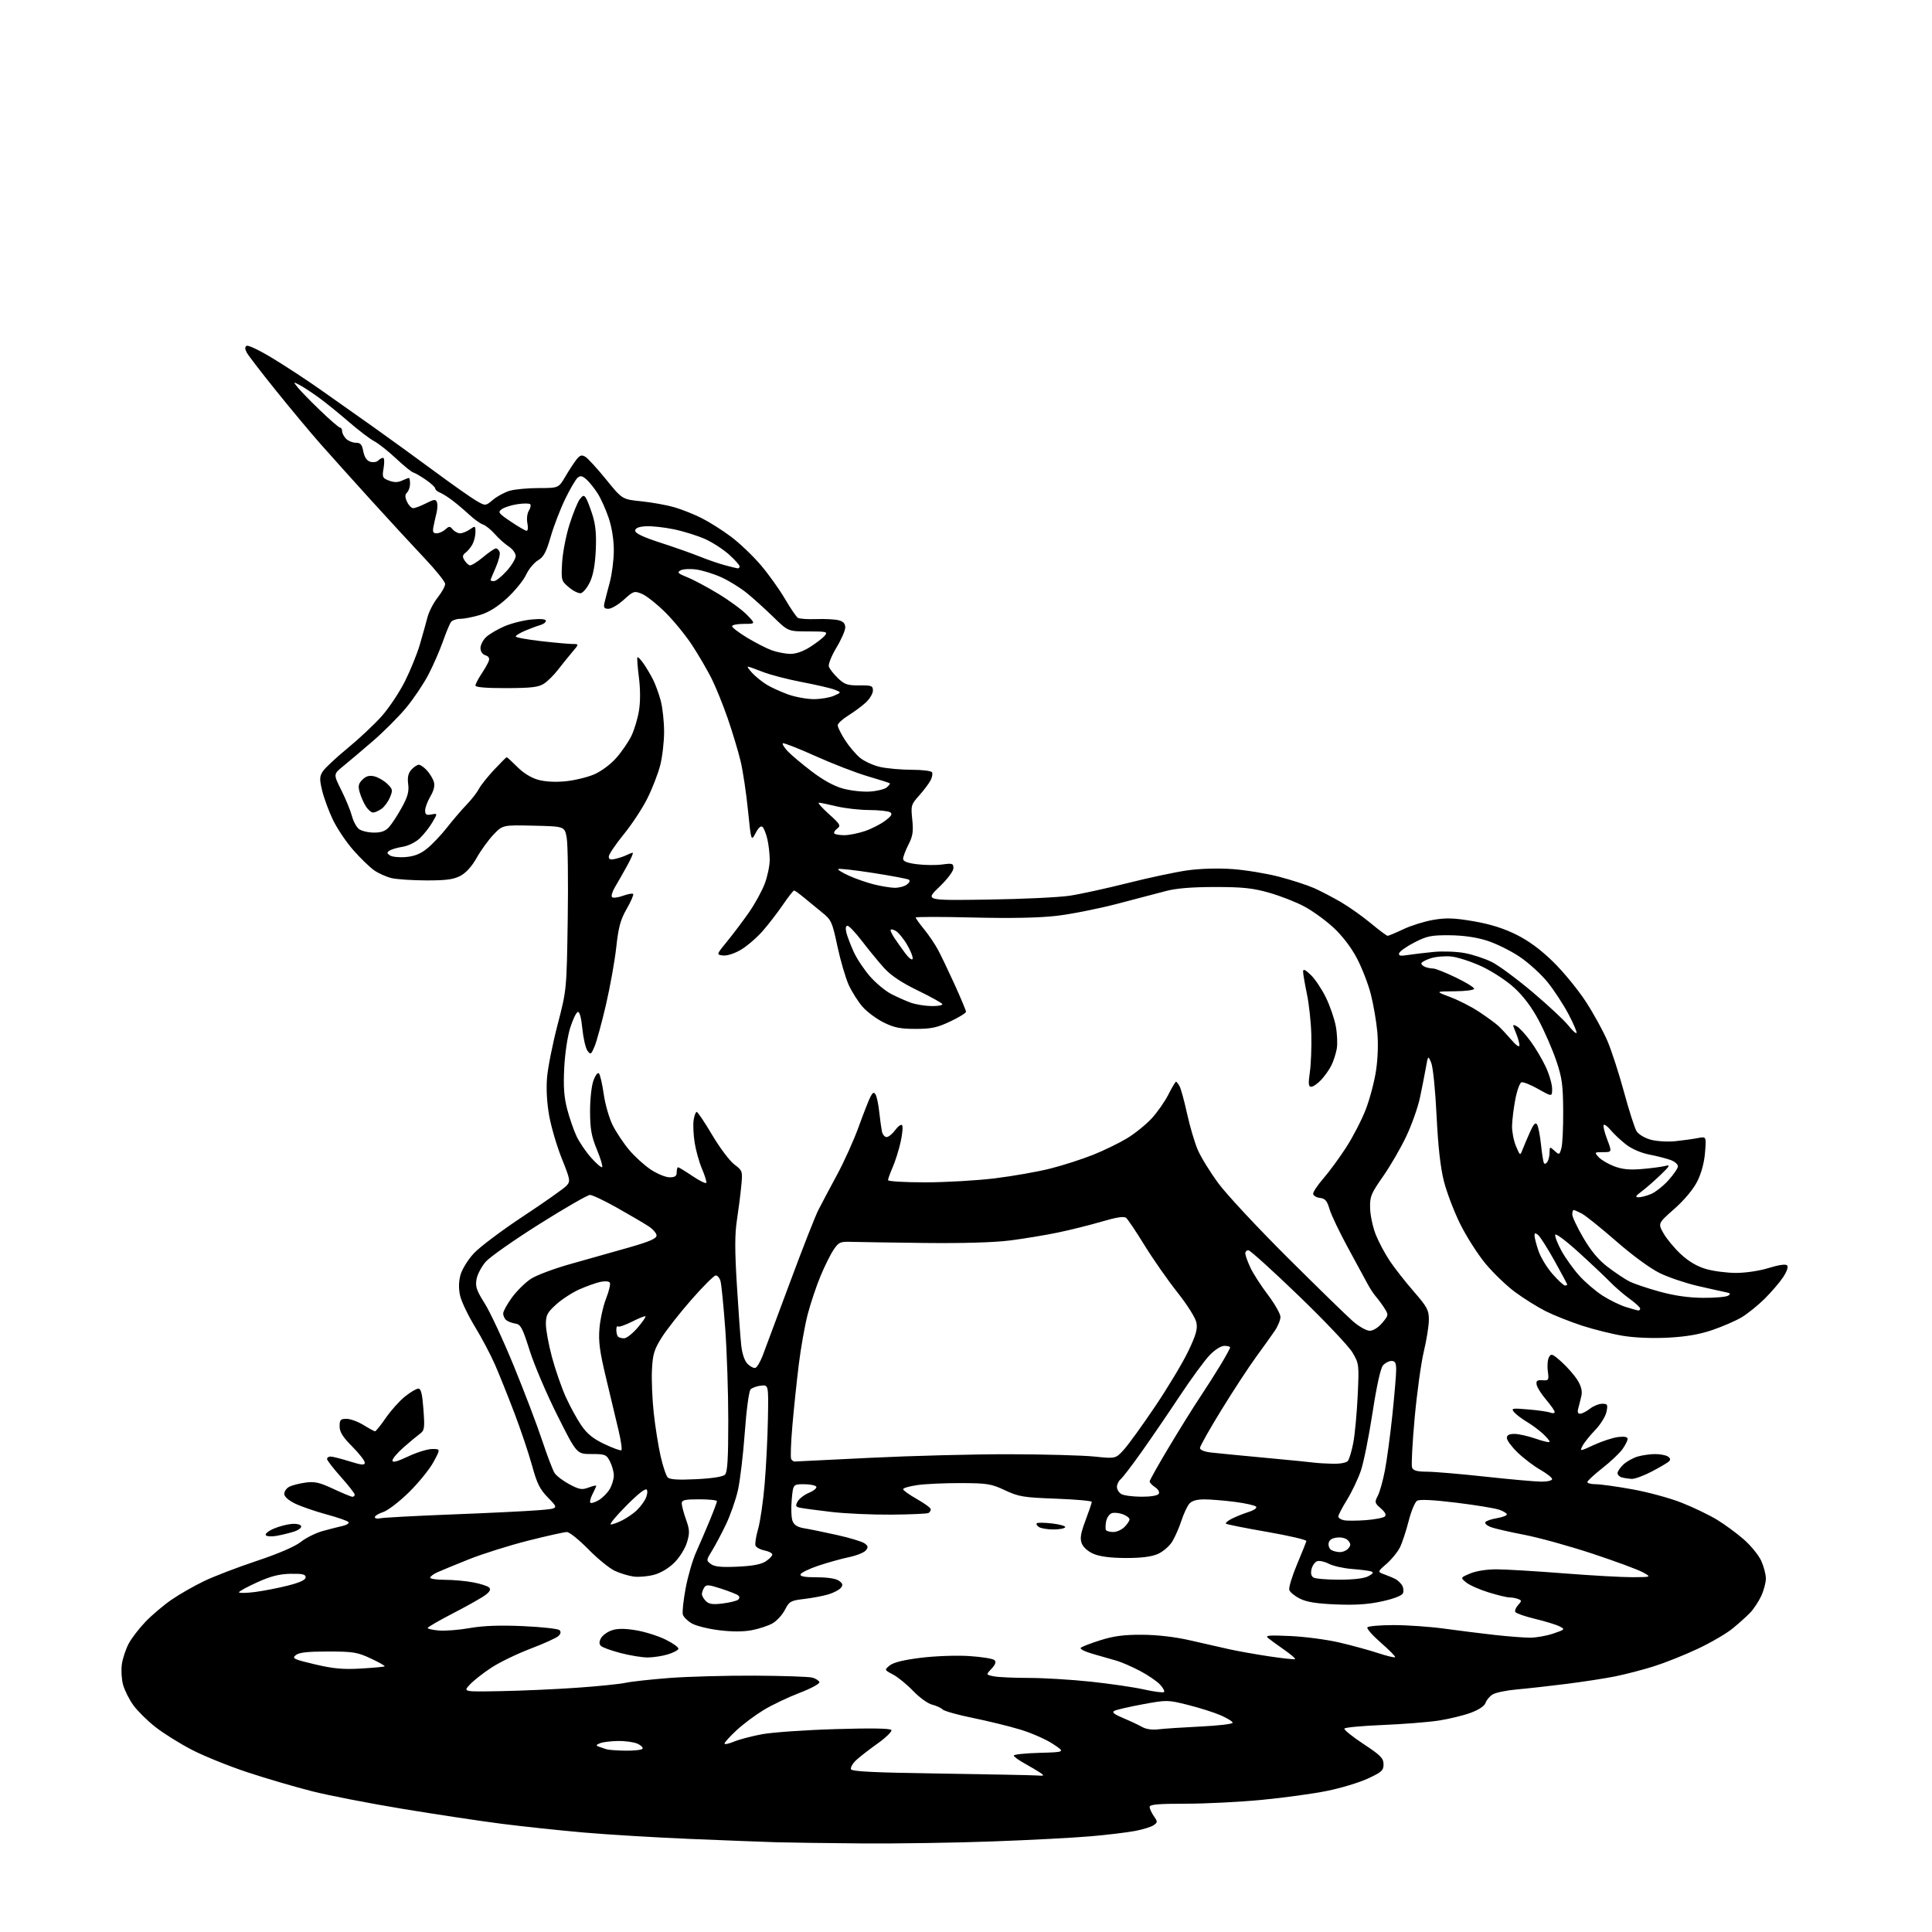 <?xml version="1.0" encoding="UTF-8" standalone="no"?>
<svg 
  version="1.1" 
  xmlns="http://www.w3.org/2000/svg" 
  xmlns:xlink="http://www.w3.org/1999/xlink" 
  xmlns:svg="http://www.w3.org/2000/svg"
  xmlns:rdf="http://www.w3.org/1999/02/22-rdf-syntax-ns#"
  xmlns:cc="http://creativecommons.org/ns#"
  xmlns:dc="http://purl.org/dc/elements/1.1/"
  viewBox="0 0 768 768"
  width="768"
  height="768"
>
<style>svg {background-color: white; }</style>"
<path stroke="none" fill="black" fill-rule="evenodd" d="M342.50,732.79C328.75,732.68 313.45,732.47 308.50,732.32C303.55,732.17 288.25,731.58 274.50,731.01C260.75,730.44 241.62,729.29 232.00,728.45C222.38,727.61 207.67,726.04 199.33,724.97C190.99,723.91 173.31,721.24 160.05,719.05C146.78,716.86 130.55,713.70 123.97,712.03C117.39,710.36 105.95,707.01 98.55,704.57C91.15,702.13 81.13,698.09 76.30,695.59C71.46,693.08 64.91,688.99 61.74,686.49C58.57,684.00 54.63,680.10 52.99,677.82C51.34,675.55 49.51,671.88 48.91,669.67C48.31,667.45 48.11,663.77 48.45,661.49C48.79,659.20 50.00,655.57 51.13,653.42C52.26,651.26 55.29,647.32 57.85,644.66C60.41,641.99 65.09,638.04 68.26,635.86C71.43,633.69 77.24,630.37 81.17,628.49C85.10,626.60 94.52,622.99 102.10,620.47C110.75,617.58 117.27,614.77 119.60,612.92C121.65,611.29 125.61,609.33 128.41,608.57C131.21,607.80 134.76,606.90 136.29,606.56C137.83,606.22 138.84,605.56 138.55,605.08C138.26,604.61 134.34,603.23 129.84,602.02C125.35,600.80 119.72,598.86 117.33,597.71C114.65,596.40 113.00,594.93 113.00,593.84C113.00,592.86 113.88,591.60 114.96,591.02C116.04,590.44 118.93,589.70 121.39,589.36C125.10,588.85 127.00,589.28 132.54,591.87C136.22,593.59 139.62,595.00 140.11,595.00C140.60,595.00 141.00,594.61 141.00,594.13C141.00,593.65 138.52,590.48 135.50,587.09C132.47,583.70 130.00,580.49 130.00,579.96C130.00,579.43 130.63,579.00 131.41,579.00C132.19,579.00 135.56,579.85 138.91,580.90C143.84,582.43 145.00,582.53 145.00,581.41C145.00,580.65 142.75,577.76 140.00,575.00C136.24,571.22 135.00,569.23 135.00,566.99C135.00,564.39 135.36,564.00 137.75,564.01C139.26,564.01 142.30,565.12 144.50,566.47C146.70,567.83 148.76,568.95 149.08,568.97C149.40,568.99 151.32,566.60 153.35,563.66C155.37,560.72 158.80,556.89 160.96,555.16C163.12,553.42 165.52,552.00 166.30,552.00C167.36,552.00 167.87,554.09 168.32,560.25C168.88,567.82 168.76,568.62 166.86,570.00C165.73,570.83 162.82,573.24 160.40,575.38C157.98,577.51 156.00,579.85 156.00,580.58C156.00,581.52 157.86,581.03 162.25,578.96C165.69,577.33 169.99,576.00 171.81,576.00C175.12,576.00 175.12,576.00 172.31,581.19C170.76,584.04 166.40,589.43 162.60,593.16C158.81,596.89 154.20,600.44 152.35,601.05C150.51,601.66 149.00,602.58 149.00,603.10C149.00,603.61 150.01,603.81 151.25,603.53C152.49,603.26 165.20,602.58 179.50,602.02C193.80,601.47 209.24,600.72 213.81,600.35C222.12,599.69 222.12,599.69 218.01,595.51C214.58,592.02 213.50,589.86 211.47,582.48C210.13,577.62 206.96,568.21 204.43,561.57C201.90,554.93 198.46,546.35 196.78,542.50C195.11,538.65 191.51,531.84 188.79,527.38C186.07,522.91 183.42,517.36 182.90,515.06C182.28,512.27 182.32,509.52 183.04,506.84C183.65,504.60 185.97,500.81 188.31,498.27C190.62,495.76 199.47,489.10 208.00,483.47C216.53,477.84 224.26,472.38 225.20,471.34C226.81,469.55 226.71,468.99 223.35,460.61C221.40,455.75 219.14,448.11 218.33,443.63C217.39,438.43 217.08,432.89 217.47,428.25C217.81,424.26 219.70,414.81 221.67,407.25C225.25,393.50 225.25,393.50 225.68,365.50C225.91,350.10 225.73,335.48 225.27,333.00C224.45,328.50 224.45,328.50 212.14,328.22C199.83,327.94 199.83,327.94 196.16,331.78C194.15,333.90 191.15,338.03 189.50,340.98C187.58,344.39 185.24,346.99 183.02,348.16C180.29,349.60 177.34,349.99 169.52,349.98C164.01,349.96 157.79,349.56 155.70,349.07C153.61,348.58 150.46,347.18 148.70,345.94C146.94,344.71 143.20,341.08 140.39,337.87C137.58,334.67 133.93,329.23 132.29,325.78C130.65,322.32 128.74,317.13 128.05,314.23C126.97,309.70 127.01,308.63 128.36,306.58C129.22,305.27 133.65,301.13 138.21,297.39C142.77,293.65 148.87,287.92 151.76,284.66C154.65,281.40 158.80,275.15 160.99,270.79C163.17,266.42 165.84,259.84 166.91,256.17C167.98,252.50 169.34,247.65 169.93,245.38C170.52,243.12 172.35,239.57 174.00,237.50C175.65,235.42 176.98,233.00 176.95,232.11C176.93,231.23 173.28,226.68 168.85,222.00C164.42,217.32 154.88,206.97 147.64,199.00C140.41,191.03 131.31,180.90 127.42,176.50C123.54,172.10 115.59,162.58 109.77,155.35C103.94,148.12 98.69,141.28 98.09,140.16C97.32,138.72 97.31,137.93 98.06,137.46C98.65,137.10 103.26,139.31 108.31,142.38C113.37,145.45 121.85,151.00 127.16,154.73C132.48,158.45 142.15,165.29 148.66,169.91C155.17,174.54 166.12,182.49 173.00,187.57C179.88,192.65 187.18,197.79 189.24,199.00C192.99,201.19 192.99,201.19 196.02,198.63C197.70,197.23 200.74,195.61 202.78,195.04C204.83,194.48 210.00,194.01 214.27,194.01C222.05,194.00 222.05,194.00 224.77,189.38C226.27,186.83 228.26,183.80 229.19,182.63C230.54,180.93 231.24,180.72 232.69,181.58C233.68,182.18 237.39,186.23 240.92,190.58C247.34,198.50 247.34,198.50 254.92,199.27C259.09,199.70 264.95,200.75 267.95,201.61C270.94,202.47 275.90,204.43 278.95,205.98C282.01,207.52 287.27,210.85 290.63,213.38C294.00,215.91 299.29,220.95 302.38,224.58C305.48,228.21 309.82,234.27 312.02,238.04C314.23,241.81 316.55,245.22 317.18,245.61C317.81,246.00 321.10,246.22 324.49,246.10C327.88,245.98 331.86,246.18 333.33,246.55C335.21,247.02 336.00,247.87 336.00,249.42C336.00,250.63 334.42,254.25 332.48,257.46C330.53,260.70 329.20,264.05 329.49,264.98C329.78,265.90 331.40,267.96 333.08,269.57C335.71,272.10 336.89,272.49 341.57,272.45C346.45,272.40 347.00,272.61 347.00,274.51C347.00,275.67 345.76,277.78 344.25,279.19C342.74,280.60 339.59,282.94 337.25,284.39C334.91,285.84 333.00,287.61 333.00,288.32C333.00,289.03 334.27,291.62 335.83,294.07C337.39,296.53 340.08,299.73 341.80,301.18C343.53,302.63 347.23,304.31 350.02,304.91C352.81,305.51 358.42,306.00 362.49,306.00C366.56,306.00 370.15,306.44 370.49,306.98C370.82,307.52 370.56,308.98 369.90,310.23C369.25,311.48 367.21,314.18 365.37,316.24C362.18,319.81 362.05,320.23 362.64,325.79C363.13,330.54 362.86,332.36 361.12,335.76C359.95,338.05 359.00,340.58 359.00,341.39C359.00,342.42 360.66,343.06 364.58,343.55C367.65,343.94 372.15,343.98 374.58,343.64C378.58,343.10 379.00,343.24 379.00,345.11C379.00,346.31 376.65,349.43 373.38,352.57C367.76,357.97 367.76,357.97 392.63,357.60C406.31,357.40 420.96,356.71 425.18,356.07C429.40,355.44 439.79,353.16 448.28,351.03C456.76,348.89 467.48,346.61 472.10,345.97C477.15,345.27 484.26,345.07 489.92,345.47C495.10,345.84 503.43,347.21 508.42,348.51C513.41,349.81 519.69,351.85 522.36,353.03C525.03,354.22 529.87,356.75 533.13,358.65C536.38,360.56 541.71,364.34 544.98,367.06C548.24,369.78 551.23,372.00 551.61,372.00C551.99,372.00 554.80,370.82 557.85,369.38C560.90,367.93 566.26,366.26 569.76,365.66C574.88,364.79 577.99,364.89 585.70,366.20C592.26,367.32 597.59,368.98 602.63,371.47C607.62,373.93 612.34,377.40 617.37,382.30C621.43,386.26 627.29,393.40 630.39,398.17C633.49,402.94 637.36,409.99 639.00,413.84C640.64,417.70 643.60,426.85 645.59,434.17C647.57,441.50 649.82,448.49 650.59,449.71C651.38,450.95 653.85,452.42 656.24,453.06C658.57,453.69 662.96,453.95 665.99,453.64C669.02,453.33 673.03,452.77 674.90,452.40C678.30,451.73 678.30,451.73 677.78,458.13C677.45,462.21 676.32,466.40 674.66,469.68C673.07,472.82 669.53,477.05 665.55,480.57C659.05,486.31 659.05,486.31 661.25,490.23C662.46,492.39 665.54,496.11 668.10,498.50C671.18,501.38 674.55,503.38 678.06,504.42C680.98,505.29 686.39,506.00 690.09,506.00C693.98,506.00 699.50,505.17 703.14,504.03C707.03,502.82 709.82,502.42 710.39,502.99C710.96,503.56 710.35,505.38 708.81,507.72C707.43,509.80 704.09,513.69 701.40,516.35C698.70,519.01 694.58,522.32 692.23,523.70C689.89,525.08 684.71,527.33 680.73,528.69C675.71,530.42 670.37,531.35 663.28,531.73C657.09,532.07 649.99,531.79 645.28,531.03C641.00,530.34 633.60,528.50 628.83,526.95C624.07,525.39 617.54,522.79 614.33,521.17C611.13,519.54 605.71,516.16 602.31,513.65C598.91,511.15 593.59,506.03 590.49,502.30C587.40,498.56 582.87,491.45 580.42,486.50C577.98,481.55 575.07,473.90 573.96,469.50C572.59,464.07 571.66,455.72 571.06,443.50C570.57,433.38 569.64,424.19 568.94,422.50C567.68,419.50 567.68,419.50 566.79,424.50C566.30,427.25 565.25,432.58 564.46,436.33C563.67,440.09 561.25,446.93 559.10,451.53C556.94,456.13 552.78,463.34 549.84,467.55C544.96,474.54 544.51,475.65 544.64,480.35C544.72,483.18 545.74,487.89 546.90,490.82C548.07,493.74 550.59,498.46 552.51,501.32C554.43,504.17 558.70,509.61 562.00,513.40C567.33,519.53 568.00,520.79 568.00,524.59C568.00,526.95 567.10,532.61 566.00,537.19C564.91,541.76 563.26,553.66 562.35,563.63C561.44,573.60 560.97,582.49 561.32,583.38C561.78,584.59 563.29,585.00 567.22,585.02C570.12,585.03 580.60,585.92 590.50,587.00C600.40,588.08 610.41,588.97 612.75,588.98C615.09,588.99 617.00,588.54 617.00,587.98C617.00,587.41 614.86,585.72 612.25,584.23C609.64,582.73 605.59,579.65 603.25,577.38C600.91,575.12 599.00,572.53 599.00,571.63C599.00,570.48 599.89,570.00 602.02,570.00C603.69,570.00 607.51,570.87 610.52,571.92C613.54,572.98 616.00,573.52 616.00,573.11C616.00,572.71 614.76,571.24 613.25,569.85C611.74,568.46 608.86,566.34 606.86,565.15C604.86,563.95 602.61,562.23 601.86,561.33C600.61,559.81 601.07,559.72 607.50,560.27C611.35,560.59 615.29,561.16 616.25,561.53C617.21,561.91 618.00,561.80 618.00,561.29C618.00,560.78 616.46,558.57 614.59,556.37C612.71,554.18 611.02,551.51 610.84,550.44C610.57,548.89 611.03,548.53 613.14,548.67C615.65,548.84 615.76,548.65 615.28,545.04C615.00,542.95 615.21,540.45 615.74,539.49C616.62,537.93 617.14,538.13 620.84,541.47C623.10,543.52 625.92,546.75 627.09,548.65C628.54,550.98 629.04,552.98 628.64,554.80C628.31,556.29 627.76,558.51 627.41,559.75C626.97,561.30 627.19,561.99 628.13,561.98C628.89,561.97 630.62,561.08 632.00,560.00C633.38,558.92 635.57,558.03 636.88,558.02C639.02,558.00 639.19,558.31 638.60,561.23C638.25,563.01 636.22,566.28 634.09,568.48C631.97,570.69 629.71,573.51 629.08,574.75C627.93,577.00 627.95,577.00 633.71,574.34C636.90,572.88 641.19,571.48 643.25,571.24C645.75,570.94 647.00,571.19 647.00,571.99C647.00,572.65 646.08,574.49 644.95,576.07C643.83,577.65 640.23,581.05 636.95,583.62C633.68,586.19 631.00,588.68 631.00,589.15C631.00,589.62 632.50,590.00 634.33,590.00C636.15,590.00 642.72,590.91 648.91,592.03C655.11,593.14 663.94,595.55 668.54,597.38C673.14,599.20 679.41,602.22 682.48,604.08C685.55,605.94 690.36,609.47 693.17,611.93C695.98,614.38 699.10,618.22 700.12,620.45C701.13,622.68 701.96,625.85 701.96,627.50C701.96,629.15 701.11,632.30 700.08,634.50C699.05,636.70 697.07,639.67 695.69,641.11C694.31,642.54 691.19,645.35 688.75,647.34C686.32,649.34 680.09,652.97 674.91,655.41C669.74,657.85 661.90,660.98 657.50,662.37C653.10,663.76 646.12,665.57 642.00,666.40C637.88,667.22 629.10,668.57 622.50,669.40C615.90,670.23 607.12,671.21 603.00,671.57C598.88,671.93 594.52,672.83 593.33,673.58C592.13,674.33 590.87,675.83 590.53,676.92C590.14,678.14 587.90,679.64 584.70,680.84C581.84,681.90 576.12,683.30 572.00,683.94C567.88,684.58 557.85,685.37 549.71,685.71C541.58,686.04 534.70,686.68 534.42,687.13C534.15,687.57 537.53,690.31 541.94,693.22C548.77,697.72 549.96,698.91 549.98,701.30C550.00,703.77 549.26,704.45 543.75,707.00C540.31,708.60 532.97,710.82 527.43,711.93C521.89,713.05 510.23,714.65 501.52,715.48C492.81,716.32 479.23,717.00 471.34,717.00C460.37,717.00 457.00,717.30 457.00,718.28C457.00,718.98 457.75,720.62 458.66,721.92C460.21,724.13 460.21,724.38 458.64,725.52C457.72,726.19 454.38,727.24 451.23,727.83C448.08,728.43 440.10,729.39 433.50,729.96C426.90,730.54 409.35,731.46 394.50,732.00C379.65,732.54 356.25,732.90 342.50,732.79zM411.97,705.77C415.16,705.98 415.28,705.89 413.47,704.66C412.39,703.93 409.59,702.27 407.25,700.98C404.91,699.69 403.00,698.28 403.00,697.85C403.00,697.42 407.61,696.94 413.25,696.78C423.50,696.50 423.50,696.50 418.50,693.21C415.75,691.40 409.90,688.83 405.50,687.51C401.10,686.18 392.63,684.11 386.68,682.90C380.72,681.70 375.32,680.17 374.67,679.52C374.01,678.87 372.13,678.01 370.49,677.61C368.85,677.21 365.48,674.78 363.00,672.19C360.52,669.61 356.93,666.67 355.01,665.66C351.51,663.81 351.51,663.81 353.72,662.02C355.20,660.83 359.32,659.82 366.16,658.98C371.90,658.28 380.31,657.98 385.33,658.31C390.26,658.63 394.76,659.36 395.33,659.93C396.05,660.65 395.69,661.70 394.14,663.35C391.90,665.73 391.90,665.73 395.08,666.37C396.82,666.71 403.03,667.00 408.88,667.00C414.72,667.00 425.77,667.66 433.42,668.47C441.08,669.28 450.67,670.68 454.73,671.58C458.79,672.49 462.39,672.95 462.72,672.61C463.06,672.27 462.33,670.91 461.08,669.59C459.84,668.27 456.28,665.85 453.16,664.21C450.05,662.58 445.93,660.77 444.00,660.20C442.07,659.62 437.85,658.41 434.62,657.51C431.36,656.60 429.13,655.49 429.62,655.03C430.10,654.56 433.65,653.20 437.50,651.99C442.76,650.33 446.88,649.80 454.05,649.84C460.10,649.88 467.08,650.69 473.05,652.06C478.25,653.26 485.25,654.84 488.60,655.59C491.96,656.34 499.14,657.62 504.56,658.43C509.98,659.25 514.60,659.73 514.82,659.51C515.04,659.29 513.09,657.63 510.49,655.81C507.89,653.99 505.03,651.91 504.13,651.19C502.77,650.09 504.22,649.95 513.00,650.35C518.77,650.61 527.55,651.78 532.50,652.94C537.45,654.10 544.34,655.99 547.81,657.13C551.29,658.27 554.33,659.01 554.57,658.76C554.82,658.52 552.31,655.96 549.00,653.08C545.69,650.20 543.23,647.43 543.55,646.92C543.86,646.41 548.58,646.00 554.03,646.00C559.48,646.00 568.57,646.64 574.22,647.42C579.87,648.20 588.86,649.32 594.19,649.92C599.52,650.51 605.85,651.00 608.26,651.00C610.67,651.00 614.82,650.26 617.47,649.36C622.17,647.75 622.23,647.68 619.90,646.49C618.58,645.82 614.23,644.49 610.24,643.53C606.25,642.57 602.72,641.35 602.39,640.83C602.07,640.30 602.54,639.06 603.45,638.06C604.96,636.39 604.96,636.20 603.46,635.62C602.57,635.28 601.02,635.00 600.02,635.00C599.03,635.00 595.28,634.10 591.70,632.99C588.13,631.89 584.14,630.12 582.85,629.06C580.50,627.14 580.50,627.14 584.45,625.47C586.81,624.48 591.04,623.82 594.95,623.83C598.55,623.84 610.50,624.56 621.50,625.42C632.50,626.29 644.88,626.98 649.00,626.96C656.50,626.92 656.50,626.92 653.00,624.99C651.08,623.93 642.08,620.61 633.00,617.60C623.92,614.60 611.75,611.23 605.93,610.11C600.12,609.00 594.13,607.62 592.62,607.05C591.11,606.47 590.13,605.59 590.45,605.09C590.76,604.59 592.81,603.87 595.01,603.50C597.20,603.13 599.00,602.46 599.00,602.01C599.00,601.56 597.62,600.71 595.93,600.13C594.25,599.54 586.56,598.28 578.84,597.34C569.57,596.21 564.30,595.95 563.29,596.59C562.45,597.12 560.94,600.77 559.94,604.70C558.94,608.64 557.38,613.35 556.46,615.18C555.55,617.00 553.15,619.93 551.15,621.67C547.50,624.83 547.50,624.83 550.50,625.92C552.15,626.51 554.14,627.37 554.93,627.82C555.72,628.27 556.81,629.33 557.34,630.18C557.88,631.03 558.05,632.43 557.72,633.28C557.35,634.26 554.29,635.47 549.52,636.53C544.03,637.75 538.95,638.10 531.21,637.79C523.45,637.48 519.47,636.85 516.76,635.50C514.70,634.48 512.79,632.92 512.51,632.03C512.23,631.15 513.60,626.62 515.55,621.96C517.50,617.31 519.19,613.09 519.30,612.60C519.41,612.10 512.38,610.46 503.69,608.95C494.99,607.44 487.63,605.97 487.34,605.68C487.05,605.39 488.09,604.50 489.66,603.71C491.22,602.92 494.23,601.71 496.34,601.03C498.60,600.30 499.82,599.42 499.29,598.89C498.80,598.40 495.04,597.56 490.95,597.03C486.85,596.50 481.43,596.05 478.90,596.03C475.75,596.01 473.83,596.55 472.78,597.75C471.94,598.71 470.52,601.75 469.63,604.50C468.73,607.25 467.09,610.99 465.98,612.81C464.86,614.63 462.28,616.85 460.23,617.74C457.68,618.84 453.65,619.35 447.50,619.33C441.53,619.31 437.23,618.76 434.74,617.70C432.49,616.74 430.60,615.07 430.01,613.53C429.25,611.53 429.58,609.50 431.52,604.36C432.88,600.73 434.00,597.43 434.00,597.02C434.00,596.61 427.59,596.04 419.75,595.75C406.81,595.27 404.95,594.96 399.50,592.41C394.03,589.84 392.48,589.59 382.00,589.55C375.68,589.53 367.91,589.88 364.75,590.33C361.59,590.78 359.00,591.52 359.00,591.98C359.00,592.43 361.48,594.21 364.50,595.91C367.52,597.62 370.00,599.44 370.00,599.95C370.00,600.46 369.60,601.13 369.11,601.43C368.62,601.73 361.98,602.03 354.35,602.09C346.72,602.15 335.98,601.67 330.49,601.02C324.99,600.37 319.48,599.64 318.23,599.39C316.27,599.01 316.11,598.66 317.06,596.89C317.66,595.76 319.72,594.18 321.62,593.39C323.52,592.59 324.81,591.50 324.48,590.97C324.15,590.44 321.95,590.00 319.58,590.00C315.28,590.00 315.28,590.00 314.72,596.15C314.41,599.53 314.56,603.33 315.04,604.60C315.66,606.24 317.00,607.07 319.70,607.52C321.79,607.86 327.65,609.06 332.72,610.19C337.79,611.31 342.72,612.81 343.68,613.51C345.13,614.57 345.21,615.05 344.14,616.34C343.43,617.19 340.39,618.40 337.38,619.02C334.38,619.65 328.93,621.17 325.27,622.40C321.61,623.64 318.44,625.18 318.23,625.82C317.95,626.65 319.88,627.00 324.73,627.00C329.04,627.00 332.33,627.52 333.52,628.39C335.04,629.50 335.18,630.07 334.22,631.23C333.56,632.03 331.33,633.18 329.26,633.80C327.19,634.42 322.89,635.23 319.70,635.61C314.31,636.24 313.76,636.55 312.04,639.89C311.02,641.88 308.83,644.29 307.17,645.26C305.51,646.23 301.79,647.47 298.90,648.02C295.42,648.68 290.97,648.68 285.76,648.03C281.42,647.49 276.55,646.26 274.94,645.30C273.32,644.35 271.75,642.80 271.45,641.85C271.15,640.91 271.65,636.20 272.55,631.38C273.45,626.56 275.32,620.12 276.70,617.06C278.07,614.00 280.50,608.35 282.10,604.50C283.69,600.65 284.99,597.16 285.00,596.75C285.00,596.34 281.85,596.00 278.00,596.00C272.22,596.00 271.00,596.28 271.00,597.62C271.00,598.50 271.76,601.38 272.69,604.00C274.16,608.13 274.21,609.35 273.09,613.11C272.36,615.53 270.16,619.07 268.11,621.13C265.87,623.37 262.69,625.28 259.98,626.00C257.54,626.66 253.91,626.98 251.91,626.71C249.92,626.45 246.53,625.42 244.39,624.43C242.25,623.44 237.50,619.56 233.83,615.81C230.15,612.07 226.33,609.00 225.33,609.01C224.32,609.01 217.41,610.55 209.96,612.43C202.52,614.31 191.94,617.64 186.46,619.82C180.98,622.01 175.26,624.37 173.75,625.06C172.24,625.75 171.00,626.70 171.00,627.16C171.00,627.62 173.64,628.00 176.86,628.00C180.09,628.00 185.14,628.46 188.08,629.01C191.02,629.57 193.90,630.50 194.46,631.07C195.18,631.79 194.73,632.70 193.00,634.02C191.62,635.07 185.89,638.31 180.26,641.22C174.63,644.12 170.02,646.79 170.01,647.15C170.01,647.51 172.06,647.96 174.57,648.16C177.09,648.36 182.60,647.92 186.82,647.17C192.13,646.24 198.65,646.00 207.95,646.41C215.35,646.74 221.86,647.46 222.41,648.01C223.08,648.68 222.93,649.46 221.96,650.37C221.16,651.11 216.15,653.38 210.84,655.40C205.52,657.43 198.55,660.81 195.34,662.91C192.13,665.01 188.28,668.03 186.79,669.63C184.08,672.53 184.08,672.53 198.79,672.26C206.88,672.12 220.47,671.52 229.00,670.93C237.53,670.34 246.36,669.45 248.63,668.95C250.90,668.45 258.78,667.59 266.13,667.02C273.48,666.46 288.73,666.05 300.00,666.10C311.27,666.16 321.59,666.50 322.93,666.88C324.26,667.25 325.52,668.06 325.72,668.67C325.93,669.29 322.42,671.19 317.87,672.93C313.35,674.66 306.91,677.72 303.57,679.75C300.23,681.77 295.36,685.41 292.75,687.85C290.14,690.28 288.00,692.64 288.00,693.09C288.00,693.53 289.69,693.19 291.75,692.33C293.81,691.46 298.88,690.13 303.00,689.37C307.12,688.62 320.22,687.70 332.10,687.35C346.43,686.92 353.91,687.04 354.33,687.72C354.67,688.28 352.18,690.71 348.79,693.12C345.40,695.53 341.55,698.53 340.24,699.78C338.93,701.03 338.04,702.61 338.26,703.28C338.56,704.20 347.35,704.63 373.58,705.02C392.79,705.31 410.06,705.64 411.97,705.77zM248.69,695.92C252.10,695.96 255.12,695.62 255.41,695.15C255.70,694.68 254.81,693.78 253.42,693.15C252.04,692.52 248.56,692.03 245.70,692.07C242.84,692.11 239.60,692.51 238.50,692.96C236.91,693.62 236.81,693.89 238.00,694.31C238.82,694.60 240.18,695.07 241.00,695.34C241.82,695.62 245.29,695.88 248.69,695.92zM460.50,687.43C462.70,687.16 470.24,686.66 477.25,686.32C484.26,685.99 490.00,685.31 490.00,684.82C490.00,684.33 487.86,683.00 485.25,681.86C482.64,680.73 476.79,678.87 472.26,677.74C464.15,675.71 463.88,675.71 454.26,677.48C448.89,678.47 443.82,679.64 443.00,680.08C441.90,680.67 442.82,681.43 446.50,682.97C449.25,684.12 452.62,685.70 454.00,686.49C455.56,687.38 458.01,687.74 460.50,687.43zM143.50,663.27C148.45,662.98 152.68,662.59 152.90,662.39C153.12,662.19 150.65,660.79 147.40,659.27C142.07,656.78 140.42,656.51 130.41,656.50C122.19,656.50 118.86,656.88 117.56,657.95C115.99,659.25 116.74,659.61 125.16,661.60C132.57,663.34 136.36,663.69 143.50,663.27zM257.50,658.87C255.30,658.88 250.45,658.09 246.73,657.12C243.00,656.15 239.47,654.87 238.88,654.28C238.13,653.53 238.13,652.63 238.89,651.21C239.48,650.11 241.38,648.71 243.12,648.11C245.36,647.33 248.15,647.30 252.67,648.03C256.18,648.59 261.52,650.26 264.54,651.74C267.55,653.22 269.87,654.89 269.68,655.45C269.49,656.02 267.58,657.01 265.42,657.66C263.26,658.31 259.70,658.85 257.50,658.87zM287.34,637.40C290.18,637.04 292.93,636.36 293.45,635.88C294.05,635.32 294.05,634.71 293.45,634.21C292.93,633.77 289.88,632.56 286.68,631.52C281.67,629.89 280.72,629.83 279.94,631.06C279.44,631.85 279.02,633.03 279.02,633.68C279.01,634.33 279.72,635.57 280.59,636.45C281.83,637.69 283.33,637.90 287.34,637.40zM101.25,632.86C104.69,632.42 110.65,631.27 114.50,630.28C119.26,629.07 121.50,628.02 121.50,627.00C121.50,625.82 120.22,625.52 115.50,625.61C111.03,625.69 107.65,626.55 102.25,628.99C98.26,630.79 95.00,632.58 95.00,632.96C95.00,633.33 97.81,633.29 101.25,632.86zM532.50,627.95C538.29,627.94 542.39,627.43 544.00,626.54C545.88,625.49 546.13,625.02 545.00,624.65C544.17,624.38 540.76,623.95 537.41,623.69C534.06,623.43 529.93,622.50 528.23,621.62C526.52,620.74 524.42,620.29 523.55,620.62C522.69,620.95 521.70,622.34 521.36,623.72C520.95,625.33 521.22,626.53 522.11,627.09C522.88,627.57 527.55,627.96 532.50,627.95zM293.12,622.78C299.07,622.52 302.56,621.86 304.37,620.68C305.82,619.73 307.00,618.50 307.00,617.95C307.00,617.40 305.61,616.67 303.91,616.33C302.22,615.99 300.60,615.13 300.33,614.41C300.05,613.69 300.52,610.72 301.36,607.80C302.20,604.89 303.37,596.88 303.95,590.00C304.54,583.12 305.13,571.42 305.26,564.00C305.50,550.50 305.50,550.50 302.50,550.81C300.85,550.99 298.99,551.66 298.36,552.31C297.72,552.98 296.71,560.48 296.06,569.50C295.42,578.30 294.20,588.61 293.33,592.41C292.47,596.22 290.33,602.32 288.57,605.99C286.82,609.65 284.32,614.36 283.02,616.46C280.71,620.20 280.70,620.31 282.58,621.72C284.01,622.80 286.68,623.07 293.12,622.78zM532.63,616.98C533.80,616.99 535.32,616.33 536.00,615.50C537.00,614.30 536.99,613.69 535.96,612.45C535.17,611.51 533.46,611.02 531.59,611.20C529.52,611.40 528.40,612.11 528.16,613.38C527.96,614.41 528.41,615.64 529.15,616.11C529.89,616.58 531.46,616.98 532.63,616.98zM109.86,610.54C107.87,610.89 105.96,610.75 105.64,610.23C105.32,609.71 106.73,608.56 108.78,607.68C110.82,606.80 114.04,605.95 115.92,605.79C117.85,605.62 119.50,606.00 119.72,606.66C119.93,607.29 118.62,608.28 116.80,608.86C114.99,609.43 111.86,610.19 109.86,610.54zM442.56,609.00C443.90,609.00 445.90,608.10 447.00,607.00C448.10,605.90 449.00,604.54 449.00,603.98C449.00,603.41 447.82,602.50 446.37,601.95C444.92,601.40 442.94,601.20 441.98,601.51C441.01,601.81 439.99,603.29 439.70,604.78C439.42,606.27 439.39,607.83 439.65,608.24C439.91,608.66 441.22,609.00 442.56,609.00zM418.69,607.98C416.39,607.98 413.84,607.55 413.03,607.04C412.22,606.53 411.82,605.85 412.14,605.53C412.46,605.21 415.25,605.25 418.33,605.61C421.42,605.97 423.71,606.66 423.42,607.13C423.12,607.61 421.00,607.99 418.69,607.98zM242.82,606.00C243.53,606.00 245.54,605.27 247.30,604.38C249.06,603.49 251.56,601.81 252.85,600.63C254.13,599.46 255.79,597.35 256.52,595.94C257.25,594.53 257.53,592.86 257.13,592.21C256.66,591.45 253.80,593.66 248.98,598.52C244.89,602.63 242.12,606.00 242.82,606.00zM543.00,604.28C546.58,604.00 549.95,603.35 550.50,602.82C551.16,602.19 550.60,601.08 548.89,599.60C546.44,597.48 546.36,597.15 547.69,594.62C548.48,593.12 549.75,588.56 550.53,584.48C551.31,580.41 552.64,570.54 553.48,562.56C554.31,554.58 555.00,546.47 555.00,544.53C555.00,541.77 554.60,541.00 553.15,541.00C552.14,541.00 550.62,541.79 549.77,542.75C548.80,543.85 547.25,550.86 545.59,561.67C544.14,571.11 542.05,581.46 540.95,584.67C539.85,587.87 537.39,593.04 535.48,596.15C533.56,599.26 532.00,602.26 532.00,602.83C532.00,603.40 533.01,604.07 534.25,604.32C535.49,604.57 539.42,604.55 543.00,604.28zM238.00,596.34C239.50,595.45 241.46,593.48 242.36,591.96C243.26,590.44 244.00,588.00 244.00,586.55C244.00,585.09 243.31,582.57 242.47,580.95C241.05,578.19 240.56,578.00 235.10,578.00C229.26,578.00 229.26,578.00 221.55,562.63C217.31,554.18 212.37,542.59 210.56,536.88C207.70,527.83 206.98,526.46 204.89,526.15C203.58,525.96 201.94,525.35 201.25,524.78C200.56,524.22 200.01,523.02 200.02,522.13C200.04,521.23 201.61,518.37 203.52,515.76C205.43,513.16 208.81,509.83 211.02,508.37C213.23,506.91 220.54,504.18 227.27,502.32C234.00,500.45 244.34,497.53 250.25,495.83C258.24,493.53 261.00,492.33 260.99,491.12C260.98,490.23 259.50,488.54 257.69,487.38C255.89,486.21 250.32,482.95 245.32,480.13C240.32,477.31 235.46,475.00 234.53,475.00C233.59,475.00 224.56,480.20 214.46,486.56C204.36,492.92 194.75,499.66 193.10,501.54C191.45,503.42 189.80,506.53 189.44,508.45C188.89,511.41 189.39,512.91 192.73,518.22C194.90,521.68 200.09,532.83 204.25,543.00C208.42,553.17 213.47,566.45 215.48,572.50C217.49,578.55 219.73,584.43 220.46,585.56C221.19,586.69 223.85,588.70 226.36,590.04C230.31,592.13 231.35,592.31 233.97,591.32C235.64,590.69 237.00,590.38 237.00,590.64C237.00,590.89 236.34,592.37 235.54,593.92C234.74,595.48 234.35,597.02 234.68,597.35C235.01,597.68 236.51,597.22 238.00,596.34zM453.69,594.97C457.40,594.99 460.17,594.53 460.61,593.82C461.04,593.13 460.44,592.04 459.17,591.20C457.98,590.40 457.00,589.37 457.00,588.90C457.00,588.44 460.44,582.30 464.65,575.28C468.85,568.25 474.39,559.35 476.96,555.50C479.53,551.65 483.29,545.74 485.32,542.37C487.34,539.00 489.00,535.96 489.00,535.62C489.00,535.28 487.97,535.00 486.70,535.00C485.35,535.00 482.92,536.55 480.81,538.75C478.83,540.81 473.48,548.12 468.92,555.00C464.36,561.88 457.56,571.84 453.80,577.14C450.04,582.44 446.30,587.34 445.48,588.01C444.67,588.69 444.00,590.07 444.00,591.07C444.00,592.08 444.79,593.36 445.75,593.92C446.71,594.48 450.29,594.95 453.69,594.97zM276.77,588.00C283.15,587.69 287.39,587.02 288.20,586.20C289.18,585.22 289.50,579.91 289.50,564.70C289.50,553.59 288.95,537.08 288.28,528.00C287.61,518.92 286.77,510.49 286.41,509.25C286.06,508.01 285.21,507.00 284.53,507.00C283.86,507.00 279.52,511.31 274.90,516.58C270.28,521.85 264.93,528.66 263.01,531.72C260.03,536.48 259.47,538.33 259.16,544.54C258.96,548.52 259.28,556.22 259.87,561.64C260.46,567.06 261.68,574.78 262.59,578.80C263.50,582.81 264.78,586.64 265.44,587.30C266.28,588.15 269.62,588.35 276.77,588.00zM648.65,587.88C647.47,587.82 645.71,587.56 644.75,587.31C643.79,587.06 643.00,586.29 643.00,585.60C643.00,584.91 644.05,583.36 645.34,582.15C646.63,580.94 649.21,579.51 651.08,578.98C652.96,578.44 656.06,578.01 657.99,578.02C659.92,578.02 662.17,578.45 662.99,578.97C663.97,579.59 664.14,580.25 663.49,580.89C662.95,581.43 659.87,583.25 656.65,584.93C653.43,586.62 649.83,587.95 648.65,587.88zM529.63,581.86C532.67,581.94 535.17,581.49 535.79,580.75C536.35,580.06 537.33,576.80 537.96,573.50C538.58,570.20 539.37,561.80 539.70,554.84C540.28,542.45 540.24,542.08 537.66,537.69C536.21,535.21 526.59,525.05 516.27,515.10C505.95,505.14 496.95,497.00 496.26,497.00C495.56,497.00 495.01,497.56 495.02,498.25C495.03,498.94 495.90,501.39 496.95,503.70C498.00,506.01 501.14,510.92 503.93,514.60C506.72,518.28 509.00,522.29 509.00,523.51C509.00,524.73 507.96,527.25 506.68,529.11C505.41,530.97 502.06,535.65 499.25,539.50C496.43,543.35 490.27,552.76 485.56,560.42C480.85,568.07 477.00,574.91 477.00,575.61C477.00,576.36 478.74,577.08 481.25,577.38C483.59,577.66 493.38,578.61 503.00,579.50C512.62,580.40 521.40,581.26 522.50,581.43C523.60,581.59 526.81,581.79 529.63,581.86zM315.81,580.98C316.19,580.97 329.77,580.30 346.00,579.50C362.23,578.70 386.98,578.06 401.00,578.08C415.02,578.11 430.32,578.52 435.00,579.00C443.50,579.88 443.50,579.88 446.82,576.19C448.65,574.16 454.23,566.43 459.23,559.00C464.23,551.58 470.10,541.80 472.28,537.27C475.39,530.79 476.10,528.35 475.60,525.77C475.24,523.90 471.98,518.71 467.96,513.63C464.10,508.75 458.24,500.35 454.93,494.96C451.62,489.58 448.35,484.71 447.67,484.14C446.79,483.41 443.92,483.85 437.96,485.60C433.31,486.97 425.45,488.93 420.50,489.96C415.55,490.99 407.00,492.40 401.50,493.10C395.15,493.91 382.73,494.27 367.50,494.10C354.30,493.94 341.27,493.74 338.55,493.66C334.00,493.51 333.42,493.76 331.38,496.77C330.16,498.58 327.81,503.30 326.16,507.27C324.51,511.25 322.23,518.05 321.09,522.39C319.95,526.73 318.35,535.73 317.53,542.39C316.71,549.05 315.56,560.02 314.98,566.78C314.39,573.53 314.18,579.49 314.52,580.03C314.85,580.56 315.43,580.99 315.81,580.98zM246.99,576.50C247.36,576.28 246.88,572.81 245.93,568.80C244.98,564.78 242.75,555.44 240.98,548.04C238.38,537.22 237.85,533.29 238.30,528.02C238.60,524.42 239.79,519.08 240.94,516.16C242.09,513.24 242.75,510.41 242.42,509.87C242.07,509.31 240.44,509.18 238.65,509.57C236.92,509.95 233.19,511.28 230.37,512.52C227.56,513.76 223.39,516.46 221.12,518.51C217.56,521.73 217.00,522.79 217.00,526.37C217.00,528.64 218.09,534.55 219.42,539.50C220.75,544.45 223.21,551.55 224.89,555.28C226.57,559.00 229.35,564.11 231.08,566.62C233.41,570.00 235.81,571.94 240.28,574.05C243.61,575.63 246.63,576.73 246.99,576.50zM300.29,543.74C300.93,543.52 302.22,541.36 303.16,538.92C304.09,536.49 308.94,523.48 313.94,510.00C318.93,496.52 324.05,483.48 325.31,481.00C326.57,478.52 329.91,472.23 332.74,467.00C335.57,461.77 339.46,453.13 341.38,447.80C343.31,442.46 345.41,437.11 346.05,435.91C346.97,434.19 347.39,434.02 348.07,435.11C348.53,435.86 349.18,438.96 349.51,441.99C349.84,445.02 350.32,448.51 350.57,449.75C350.83,450.99 351.67,452.00 352.44,452.00C353.20,452.00 354.73,450.76 355.84,449.25C356.94,447.74 358.17,446.84 358.58,447.25C358.99,447.65 358.75,450.58 358.06,453.74C357.37,456.91 355.95,461.47 354.90,463.88C353.86,466.28 353.00,468.65 353.00,469.13C353.00,469.61 359.62,470.00 367.71,470.00C375.80,470.00 388.28,469.28 395.44,468.41C402.60,467.53 412.56,465.78 417.57,464.51C422.57,463.24 430.21,460.78 434.54,459.05C438.87,457.32 444.95,454.35 448.07,452.46C451.18,450.57 455.56,447.03 457.80,444.60C460.04,442.17 463.04,437.89 464.45,435.09C465.87,432.29 467.24,430.00 467.48,430.00C467.73,430.00 468.38,430.84 468.93,431.86C469.47,432.89 470.81,437.80 471.90,442.78C472.99,447.77 474.90,454.21 476.14,457.11C477.39,460.01 481.09,466.01 484.37,470.44C487.64,474.87 500.04,488.17 511.91,499.98C523.78,511.80 535.44,523.16 537.81,525.23C540.18,527.30 543.18,529.00 544.47,529.00C545.88,529.00 547.88,527.74 549.45,525.88C551.98,522.87 552.01,522.67 550.40,520.13C549.49,518.68 547.96,516.60 547.01,515.50C546.06,514.40 544.58,512.15 543.70,510.50C542.83,508.85 539.33,502.41 535.93,496.18C532.53,489.95 529.20,482.98 528.52,480.68C527.52,477.29 526.79,476.44 524.65,476.18C523.19,476.01 522.00,475.25 522.00,474.49C522.00,473.74 523.88,470.96 526.18,468.31C528.48,465.66 532.54,460.12 535.19,456.00C537.85,451.88 541.33,445.12 542.92,441.00C544.51,436.88 546.35,429.92 547.00,425.55C547.73,420.74 547.92,414.62 547.49,410.05C547.10,405.90 545.95,399.21 544.92,395.20C543.90,391.18 541.41,384.77 539.40,380.94C537.11,376.59 533.61,372.01 530.08,368.74C526.97,365.86 521.72,362.06 518.43,360.31C515.13,358.55 508.85,356.10 504.46,354.86C497.98,353.02 493.98,352.60 483.00,352.60C473.86,352.60 467.56,353.11 463.50,354.19C460.20,355.06 451.43,357.36 444.00,359.31C436.57,361.25 425.77,363.39 420.00,364.06C413.05,364.87 401.81,365.09 386.75,364.72C374.24,364.41 364.00,364.42 364.00,364.73C364.00,365.04 365.50,367.14 367.34,369.40C369.18,371.65 371.65,375.30 372.84,377.50C374.02,379.70 377.02,385.95 379.50,391.40C381.97,396.84 384.00,401.70 384.00,402.19C384.00,402.68 381.19,404.42 377.75,406.04C372.54,408.50 370.24,409.00 363.95,409.00C357.84,409.00 355.41,408.51 351.24,406.43C348.41,405.02 344.65,402.23 342.90,400.23C341.14,398.23 338.66,394.32 337.39,391.55C336.13,388.77 334.10,381.86 332.89,376.18C330.81,366.42 330.48,365.68 326.75,362.68C324.58,360.93 321.33,358.26 319.52,356.75C317.71,355.24 315.97,354.00 315.66,354.00C315.34,354.00 313.31,356.59 311.15,359.75C309.00,362.91 305.34,367.64 303.02,370.27C300.70,372.89 296.84,376.18 294.44,377.59C291.90,379.08 288.97,380.01 287.41,379.82C284.73,379.50 284.73,379.50 289.11,374.13C291.53,371.18 295.42,366.00 297.77,362.63C300.11,359.26 302.93,354.12 304.02,351.21C305.11,348.30 305.99,344.03 305.98,341.71C305.96,339.40 305.55,335.76 305.05,333.63C304.56,331.50 303.71,329.31 303.16,328.76C302.51,328.11 301.56,328.91 300.38,331.14C298.59,334.50 298.59,334.50 297.32,322.00C296.63,315.12 295.31,306.35 294.38,302.50C293.46,298.65 291.16,291.03 289.28,285.57C287.39,280.10 284.47,272.91 282.79,269.58C281.11,266.26 277.68,260.38 275.16,256.52C272.65,252.66 267.85,246.78 264.49,243.45C261.14,240.13 256.96,236.81 255.20,236.08C252.14,234.82 251.84,234.91 248.00,238.38C245.80,240.37 243.04,242.00 241.88,242.00C240.21,242.00 239.87,241.53 240.26,239.75C240.54,238.51 241.49,234.82 242.38,231.54C243.27,228.26 244.00,222.51 244.00,218.76C244.00,214.54 243.22,209.63 241.96,205.89C240.84,202.56 238.88,198.19 237.59,196.17C236.31,194.15 234.31,191.65 233.15,190.61C231.50,189.14 230.73,188.98 229.63,189.89C228.86,190.53 226.64,194.31 224.71,198.28C222.77,202.25 220.17,209.01 218.93,213.29C217.12,219.53 216.11,221.41 213.85,222.75C212.29,223.67 210.15,226.27 209.09,228.54C208.02,230.81 204.61,234.98 201.52,237.81C197.68,241.31 194.25,243.44 190.76,244.48C187.94,245.32 184.42,246.00 182.94,246.00C181.46,246.00 179.82,246.56 179.29,247.25C178.77,247.94 177.31,251.43 176.06,255.00C174.80,258.57 172.22,264.48 170.33,268.13C168.43,271.77 164.47,277.68 161.53,281.25C158.58,284.82 152.58,290.83 148.19,294.62C143.80,298.40 138.48,302.91 136.36,304.63C132.50,307.75 132.50,307.75 135.69,314.13C137.44,317.63 139.33,322.23 139.89,324.35C140.44,326.47 141.71,328.82 142.70,329.57C143.69,330.32 146.33,330.95 148.58,330.97C151.56,330.99 153.19,330.40 154.67,328.75C155.79,327.51 158.06,324.02 159.72,321.00C162.07,316.73 162.64,314.65 162.26,311.71C161.91,308.97 162.26,307.37 163.54,305.96C164.51,304.88 165.84,304.00 166.48,304.00C167.12,304.00 168.58,305.01 169.71,306.25C170.84,307.49 172.08,309.53 172.46,310.78C172.93,312.31 172.46,314.24 171.08,316.59C169.94,318.53 169.00,321.04 169.00,322.17C169.00,323.83 169.49,324.14 171.50,323.76C173.99,323.28 173.99,323.28 171.87,326.89C170.71,328.88 168.46,331.73 166.87,333.24C165.24,334.79 162.33,336.24 160.13,336.59C158.01,336.93 155.65,337.61 154.89,338.11C153.72,338.86 153.73,339.16 155.00,340.04C155.82,340.62 158.66,340.91 161.29,340.69C164.72,340.40 167.14,339.44 169.79,337.30C171.83,335.65 175.41,331.88 177.74,328.90C180.07,325.93 183.55,321.87 185.48,319.87C187.41,317.87 189.60,315.07 190.34,313.64C191.09,312.20 193.81,308.78 196.39,306.02C198.97,303.26 201.23,301.00 201.42,301.00C201.61,301.00 203.52,302.76 205.67,304.90C208.12,307.35 211.24,309.26 214.04,310.01C216.80,310.76 220.95,310.97 224.92,310.56C228.45,310.20 233.53,308.97 236.21,307.82C239.00,306.61 242.74,303.83 244.99,301.27C247.14,298.83 249.84,294.89 250.99,292.53C252.13,290.16 253.49,285.66 254.00,282.52C254.58,278.95 254.57,273.96 253.97,269.23C253.44,265.07 253.18,261.49 253.39,261.27C253.61,261.06 254.67,262.15 255.76,263.69C256.84,265.24 258.54,268.07 259.52,270.00C260.51,271.93 261.91,275.75 262.64,278.50C263.38,281.25 263.98,286.81 263.99,290.86C263.99,294.90 263.29,300.94 262.43,304.27C261.57,307.60 259.27,313.52 257.32,317.41C255.38,321.31 251.14,327.76 247.89,331.73C244.65,335.71 242.00,339.66 242.00,340.50C242.00,341.67 242.66,341.88 244.75,341.38C246.26,341.02 248.26,340.34 249.18,339.86C250.11,339.39 251.16,339.00 251.51,339.00C251.86,339.00 250.84,341.36 249.24,344.25C247.64,347.14 245.48,350.93 244.43,352.69C243.39,354.44 242.88,356.21 243.29,356.63C243.71,357.04 245.65,356.81 247.60,356.10C249.55,355.39 251.39,355.06 251.68,355.35C251.98,355.64 250.83,358.31 249.13,361.27C246.64,365.63 245.84,368.56 244.97,376.58C244.37,382.04 242.52,392.34 240.86,399.48C239.20,406.62 237.17,414.04 236.35,415.98C234.98,419.24 234.77,419.36 233.53,417.69C232.79,416.69 231.88,412.73 231.49,408.89C231.04,404.41 230.38,402.04 229.66,402.28C229.04,402.49 227.69,405.32 226.66,408.58C225.61,411.90 224.56,418.88 224.29,424.50C223.91,431.95 224.21,436.13 225.46,440.90C226.38,444.43 228.05,449.26 229.17,451.64C230.29,454.03 232.92,457.90 235.01,460.24C237.09,462.58 239.05,464.25 239.37,463.95C239.68,463.65 238.73,460.50 237.27,456.95C235.12,451.75 234.59,448.85 234.56,442.00C234.53,437.29 235.11,431.79 235.86,429.66C236.62,427.50 237.59,426.19 238.08,426.68C238.55,427.15 239.41,430.86 239.99,434.91C240.56,438.96 242.17,444.53 243.55,447.29C244.94,450.05 247.87,454.46 250.07,457.08C252.27,459.71 256.15,463.24 258.70,464.93C261.26,466.62 264.62,468.00 266.17,468.00C268.33,468.00 269.00,467.53 269.00,466.00C269.00,464.90 269.24,464.00 269.54,464.00C269.84,464.00 272.42,465.58 275.29,467.51C278.15,469.44 280.62,470.63 280.78,470.16C280.93,469.70 280.15,467.19 279.04,464.60C277.94,462.02 276.62,457.33 276.13,454.20C275.64,451.06 275.46,447.04 275.73,445.25C276.00,443.46 276.55,442.00 276.95,442.00C277.35,442.00 280.11,446.11 283.08,451.13C286.05,456.16 290.01,461.43 291.86,462.85C295.19,465.38 295.23,465.51 294.66,471.46C294.35,474.78 293.57,480.88 292.94,485.00C292.07,490.64 292.07,497.09 292.93,511.00C293.55,521.17 294.33,531.92 294.66,534.88C295.04,538.23 295.99,540.99 297.19,542.19C298.26,543.26 299.65,543.95 300.29,543.74zM248.09,532.00C249.05,532.00 251.45,530.12 253.42,527.83C255.38,525.53 256.81,523.48 256.59,523.26C256.38,523.04 253.96,524.00 251.22,525.39C248.48,526.78 245.96,527.63 245.62,527.29C245.28,526.95 245.00,527.57 245.00,528.67C245.00,529.77 245.30,530.97 245.67,531.33C246.03,531.70 247.12,532.00 248.09,532.00zM651.25,520.93C651.66,520.97 652.00,520.63 652.00,520.17C652.00,519.71 650.09,517.95 647.75,516.26C645.41,514.56 641.92,511.55 640.00,509.56C638.08,507.58 632.47,502.29 627.55,497.82C622.63,493.34 618.44,490.19 618.23,490.81C618.02,491.44 619.12,494.29 620.67,497.15C622.23,500.00 625.41,504.46 627.75,507.06C630.08,509.66 634.25,513.23 637.00,515.00C639.75,516.77 643.92,518.81 646.25,519.54C648.59,520.27 650.84,520.90 651.25,520.93zM677.00,515.91C681.67,515.94 686.15,515.56 686.95,515.05C688.09,514.33 687.88,514.04 685.95,513.66C684.60,513.39 679.59,512.27 674.81,511.17C670.03,510.06 663.28,507.78 659.81,506.09C656.09,504.29 648.98,499.09 642.50,493.43C636.45,488.15 630.28,483.20 628.80,482.42C627.31,481.64 625.85,481.00 625.55,481.00C625.25,481.00 625.00,481.80 625.00,482.77C625.00,483.74 626.99,487.94 629.41,492.08C632.48,497.32 635.46,500.87 639.16,503.69C642.10,505.93 645.96,508.50 647.75,509.41C649.54,510.31 654.94,512.13 659.75,513.45C665.64,515.07 671.28,515.87 677.00,515.91zM622.08,511.00C622.59,511.00 623.00,510.84 623.00,510.64C623.00,510.44 620.74,506.21 617.97,501.23C615.20,496.26 612.28,491.65 611.47,490.97C610.29,490.00 610.00,490.04 610.00,491.20C610.00,491.99 610.71,494.72 611.58,497.27C612.44,499.81 614.95,503.94 617.16,506.44C619.37,508.95 621.58,511.00 622.08,511.00zM651.28,475.94C652.26,475.97 654.51,475.39 656.28,474.65C658.05,473.91 661.19,471.44 663.25,469.15C665.31,466.86 667.00,464.38 667.00,463.62C667.00,462.86 665.76,461.76 664.25,461.18C662.74,460.59 658.94,459.61 655.82,459.00C652.30,458.31 648.67,456.75 646.32,454.91C644.22,453.27 641.51,450.73 640.29,449.26C639.08,447.78 637.82,446.84 637.50,447.17C637.18,447.49 637.79,450.06 638.86,452.88C640.81,458.00 640.81,458.00 637.25,458.00C633.78,458.00 633.73,458.05 635.47,459.96C636.45,461.04 639.21,462.68 641.62,463.60C644.86,464.84 647.74,465.12 652.75,464.70C656.46,464.39 660.62,463.83 662.00,463.47C664.12,462.91 663.82,463.47 659.97,467.16C657.47,469.55 654.10,472.49 652.47,473.69C650.18,475.39 649.91,475.90 651.28,475.94zM615.11,461.86C615.58,461.11 615.98,459.42 615.98,458.10C616.00,455.77 616.07,455.75 617.95,457.46C619.84,459.17 619.93,459.13 620.69,456.36C621.12,454.79 621.44,448.10 621.39,441.50C621.32,431.19 620.93,428.37 618.59,421.50C617.09,417.10 613.98,409.96 611.68,405.63C608.94,400.47 605.60,396.01 602.00,392.71C598.90,389.86 593.23,386.14 589.00,384.17C584.88,382.25 579.41,380.48 576.87,380.22C574.32,379.97 570.61,380.31 568.62,380.96C566.63,381.62 565.00,382.52 565.00,382.97C565.00,383.42 565.71,384.06 566.58,384.39C567.45,384.73 568.87,385.00 569.73,385.00C570.59,385.00 574.60,386.59 578.65,388.54C582.69,390.48 586.00,392.51 586.00,393.04C586.00,393.57 582.51,394.02 578.25,394.05C570.50,394.10 570.50,394.10 576.50,396.35C579.80,397.58 584.98,400.23 588.00,402.24C591.02,404.25 594.40,406.71 595.50,407.71C596.60,408.70 598.96,411.22 600.75,413.30C602.76,415.63 604.00,416.47 604.00,415.50C604.00,414.64 603.35,412.37 602.55,410.46C601.17,407.16 601.19,407.03 602.95,407.97C603.97,408.52 606.41,411.16 608.38,413.84C610.35,416.52 613.09,421.14 614.47,424.11C615.85,427.07 616.98,430.97 616.99,432.76C617.00,436.02 617.00,436.02 611.51,432.92C608.50,431.22 605.48,430.01 604.80,430.23C604.13,430.46 603.02,433.53 602.35,437.07C601.68,440.61 601.10,445.36 601.06,447.63C601.03,449.90 601.73,453.50 602.63,455.63C604.26,459.48 604.27,459.49 605.23,457.00C605.76,455.62 607.08,452.50 608.17,450.07C609.64,446.78 610.38,445.99 611.02,447.03C611.50,447.80 612.19,451.38 612.57,454.97C612.94,458.56 613.47,461.89 613.75,462.36C614.02,462.83 614.64,462.60 615.11,461.86zM521.24,432.00C520.13,432.00 520.02,430.88 520.68,426.25C521.13,423.09 521.40,416.42 521.27,411.43C521.15,406.44 520.36,399.10 519.52,395.12C518.69,391.13 518.00,387.14 518.00,386.25C518.00,385.04 518.77,385.37 521.06,387.55C522.74,389.16 525.43,393.19 527.05,396.49C528.67,399.80 530.45,404.95 531.00,407.94C531.56,410.93 531.73,414.98 531.38,416.94C531.02,418.90 530.07,421.85 529.25,423.50C528.44,425.15 526.61,427.74 525.20,429.25C523.78,430.76 522.00,432.00 521.24,432.00zM626.69,410.64C626.96,410.37 625.55,407.02 623.54,403.21C621.53,399.39 617.78,393.65 615.20,390.44C612.61,387.24 607.58,382.67 604.01,380.28C600.44,377.89 594.59,375.01 591.01,373.89C586.78,372.56 581.60,371.82 576.22,371.78C568.98,371.72 567.24,372.07 562.30,374.61C559.20,376.20 556.45,378.12 556.20,378.87C555.85,379.95 556.60,380.11 559.63,379.63C561.76,379.30 566.42,378.74 570.00,378.40C573.58,378.06 579.11,378.27 582.31,378.87C585.50,379.47 590.36,381.08 593.10,382.45C595.83,383.83 603.12,389.23 609.29,394.45C615.45,399.67 621.78,405.56 623.35,407.54C624.91,409.52 626.42,410.92 626.69,410.64zM370.31,399.93C372.95,399.97 374.87,399.60 374.56,399.10C374.26,398.61 369.82,396.16 364.70,393.67C358.33,390.58 354.14,387.76 351.44,384.79C349.27,382.39 345.36,377.63 342.75,374.21C340.14,370.80 337.50,368.00 336.89,368.00C336.19,368.00 336.03,369.00 336.45,370.75C336.82,372.26 338.16,375.75 339.42,378.50C340.69,381.25 343.64,385.66 345.98,388.29C348.33,390.93 352.08,394.02 354.32,395.16C356.56,396.30 359.99,397.83 361.95,398.55C363.90,399.27 367.66,399.89 370.31,399.93zM362.78,381.17C363.00,380.51 362.00,377.96 360.56,375.51C359.12,373.05 357.05,370.56 355.97,369.98C354.89,369.40 354.00,369.30 354.00,369.74C354.00,370.19 354.74,371.67 355.65,373.03C356.56,374.39 358.45,377.04 359.84,378.93C361.24,380.82 362.56,381.83 362.78,381.17zM355.56,352.91C357.24,352.96 359.45,352.39 360.46,351.65C361.53,350.87 361.88,350.05 361.30,349.69C360.75,349.35 354.32,348.14 347.01,347.00C339.71,345.87 333.50,345.17 333.21,345.46C332.92,345.74 334.90,346.96 337.60,348.17C340.29,349.37 344.75,350.92 347.50,351.59C350.25,352.27 353.88,352.87 355.56,352.91zM335.63,332.00C337.45,332.00 341.08,331.28 343.72,330.40C346.35,329.52 350.01,327.66 351.85,326.27C354.41,324.34 354.88,323.54 353.85,322.89C353.11,322.42 349.35,322.02 345.50,322.00C341.65,321.98 335.80,321.32 332.50,320.52C329.20,319.72 326.05,319.08 325.50,319.08C324.95,319.09 326.75,321.12 329.50,323.60C334.05,327.70 334.34,328.22 332.77,329.40C331.81,330.12 331.32,330.99 331.68,331.35C332.04,331.71 333.82,332.00 335.63,332.00zM148.30,323.00C147.61,323.00 146.35,321.93 145.49,320.62C144.63,319.32 143.52,316.82 143.02,315.07C142.27,312.47 142.46,311.54 144.07,309.93C145.49,308.51 146.78,308.14 148.77,308.60C150.27,308.95 152.58,310.28 153.90,311.54C156.11,313.66 156.20,314.11 155.01,316.96C154.30,318.68 152.79,320.74 151.64,321.54C150.49,322.34 148.99,323.00 148.30,323.00zM345.69,314.66C348.54,314.49 351.59,313.75 352.46,313.03C353.34,312.31 353.90,311.56 353.71,311.38C353.53,311.20 349.58,309.94 344.94,308.58C340.30,307.22 330.92,303.60 324.11,300.53C317.29,297.46 311.48,295.19 311.19,295.48C310.90,295.77 311.75,297.17 313.08,298.59C314.41,300.01 318.66,303.59 322.52,306.54C327.04,310.01 331.49,312.47 335.02,313.45C338.03,314.29 342.84,314.83 345.69,314.66zM323.50,277.92C326.25,277.91 329.85,277.31 331.50,276.58C334.50,275.25 334.50,275.25 331.84,274.18C330.37,273.59 324.52,272.23 318.84,271.15C313.15,270.07 306.12,268.24 303.21,267.09C300.31,265.94 297.64,265.00 297.29,265.00C296.94,265.00 297.73,266.15 299.06,267.56C300.38,268.97 302.92,271.03 304.71,272.13C306.49,273.23 310.32,274.98 313.22,276.03C316.13,277.07 320.75,277.92 323.50,277.92zM201.29,273.54C193.33,273.56 189.00,273.20 189.00,272.52C189.00,271.94 190.05,269.90 191.33,267.98C192.61,266.07 193.93,263.74 194.28,262.80C194.70,261.65 194.27,260.90 192.95,260.48C191.77,260.11 191.00,258.97 191.00,257.61C191.00,256.36 192.01,254.40 193.25,253.24C194.49,252.08 197.75,250.16 200.50,248.97C203.25,247.78 208.09,246.56 211.25,246.26C215.01,245.91 217.00,246.09 217.00,246.79C217.00,247.38 215.99,248.15 214.75,248.49C213.51,248.83 210.81,249.83 208.75,250.71C206.69,251.59 205.00,252.62 205.00,253.01C205.00,253.40 209.52,254.23 215.04,254.86C220.56,255.49 226.23,256.00 227.64,256.00C230.21,256.00 230.21,256.00 227.35,259.37C225.78,261.22 223.24,264.38 221.70,266.38C220.16,268.38 217.70,270.80 216.24,271.76C214.09,273.17 211.25,273.51 201.29,273.54zM314.05,259.93C316.33,259.97 319.20,258.99 322.05,257.17C324.50,255.61 327.12,253.59 327.87,252.67C329.13,251.13 328.60,251.00 321.28,251.00C313.31,251.00 313.31,251.00 307.40,245.25C304.15,242.09 299.44,237.82 296.92,235.78C294.41,233.73 289.88,230.92 286.85,229.53C283.82,228.14 279.29,226.73 276.79,226.39C274.29,226.04 271.47,226.20 270.52,226.73C269.06,227.54 269.48,227.97 273.14,229.44C275.54,230.39 281.10,233.35 285.50,236.02C289.90,238.68 295.05,242.46 296.95,244.43C300.39,248.00 300.39,248.00 295.70,248.00C293.11,248.00 291.00,248.42 291.00,248.93C291.00,249.44 293.67,251.47 296.92,253.45C300.18,255.43 304.57,257.68 306.67,258.46C308.78,259.23 312.10,259.89 314.05,259.93zM230.88,235.80C229.99,235.96 227.87,234.92 226.16,233.48C223.13,230.93 223.06,230.70 223.45,223.68C223.67,219.73 224.99,212.89 226.39,208.48C227.79,204.07 229.62,199.57 230.45,198.48C231.71,196.83 232.12,196.74 232.90,197.93C233.42,198.71 234.60,201.79 235.54,204.76C236.78,208.70 237.12,212.50 236.82,218.83C236.54,224.70 235.77,228.79 234.45,231.50C233.38,233.70 231.77,235.63 230.88,235.80zM196.38,231.00C197.14,231.00 199.39,229.20 201.38,227.00C203.37,224.80 205.00,222.11 205.00,221.02C205.00,219.93 203.77,218.25 202.27,217.27C200.76,216.30 198.26,214.06 196.70,212.30C195.15,210.54 193.03,208.83 191.99,208.50C190.95,208.17 188.55,206.46 186.65,204.70C184.76,202.94 181.74,200.38 179.93,199.00C178.13,197.62 175.83,196.18 174.82,195.78C173.82,195.39 173.00,194.66 173.00,194.17C173.00,193.68 171.31,192.11 169.25,190.70C167.19,189.28 164.94,187.99 164.26,187.81C163.58,187.64 160.48,185.12 157.37,182.20C154.26,179.29 150.35,176.20 148.68,175.34C147.01,174.47 142.47,171.00 138.57,167.63C134.68,164.25 129.25,159.86 126.50,157.88C123.75,155.90 120.38,153.70 119.00,152.99C116.50,151.71 116.50,151.71 118.43,154.10C119.48,155.42 123.51,159.54 127.37,163.25C131.23,166.96 134.75,170.00 135.19,170.00C135.64,170.00 136.00,170.64 136.00,171.43C136.00,172.21 136.71,173.56 137.57,174.43C138.44,175.29 140.19,176.00 141.46,176.00C143.31,176.00 143.91,176.70 144.42,179.44C144.85,181.70 145.78,183.11 147.14,183.54C148.27,183.90 149.70,183.70 150.30,183.10C150.91,182.49 151.80,182.00 152.29,182.00C152.78,182.00 152.87,183.80 152.50,185.99C151.87,189.71 152.02,190.06 154.64,191.05C156.62,191.80 158.13,191.81 159.77,191.06C161.05,190.48 162.30,190.00 162.55,190.00C162.80,190.00 163.00,191.03 163.00,192.30C163.00,193.56 162.47,195.13 161.83,195.77C160.94,196.66 160.93,197.56 161.81,199.47C162.44,200.86 163.55,202.00 164.27,202.00C164.99,202.00 167.27,201.13 169.35,200.08C172.52,198.46 173.21,198.38 173.67,199.59C173.98,200.39 173.92,202.26 173.55,203.77C173.18,205.27 172.63,207.74 172.33,209.25C171.89,211.43 172.14,212.00 173.56,212.00C174.54,212.00 176.10,211.31 177.03,210.47C178.54,209.11 178.84,209.11 179.98,210.47C180.68,211.31 181.99,212.00 182.90,212.00C183.81,212.00 185.56,211.30 186.78,210.44C188.90,208.95 189.00,209.00 189.00,211.51C189.00,212.95 188.48,215.11 187.84,216.32C187.20,217.52 185.96,219.04 185.09,219.69C183.87,220.60 183.75,221.29 184.57,222.63C185.16,223.59 186.11,224.54 186.68,224.73C187.25,224.92 189.63,223.48 191.96,221.54C194.28,219.59 196.61,218.00 197.13,218.00C197.64,218.00 198.31,218.64 198.61,219.43C198.91,220.21 198.22,222.97 197.08,225.55C195.94,228.14 195.00,230.42 195.00,230.63C195.00,230.83 195.62,231.00 196.38,231.00zM293.25,225.93C293.66,225.97 294.00,225.60 294.00,225.12C294.00,224.63 292.14,222.55 289.87,220.50C287.60,218.45 283.36,215.68 280.45,214.35C277.54,213.02 271.89,211.24 267.91,210.41C263.92,209.58 258.82,209.04 256.58,209.20C253.76,209.41 252.50,209.96 252.50,210.99C252.50,212.00 255.74,213.53 262.50,215.72C268.00,217.50 274.98,219.96 278.00,221.18C281.02,222.41 285.52,223.97 288.00,224.64C290.48,225.31 292.84,225.90 293.25,225.93zM209.36,211.00C209.85,211.00 209.98,209.63 209.64,207.96C209.30,206.25 209.56,204.08 210.23,203.00C210.89,201.95 211.12,200.79 210.76,200.43C210.39,200.06 208.11,200.06 205.68,200.42C203.26,200.78 200.46,201.68 199.47,202.40C197.81,203.61 198.11,204.02 203.07,207.36C206.04,209.36 208.87,211.00 209.36,211.00z" />

</svg>